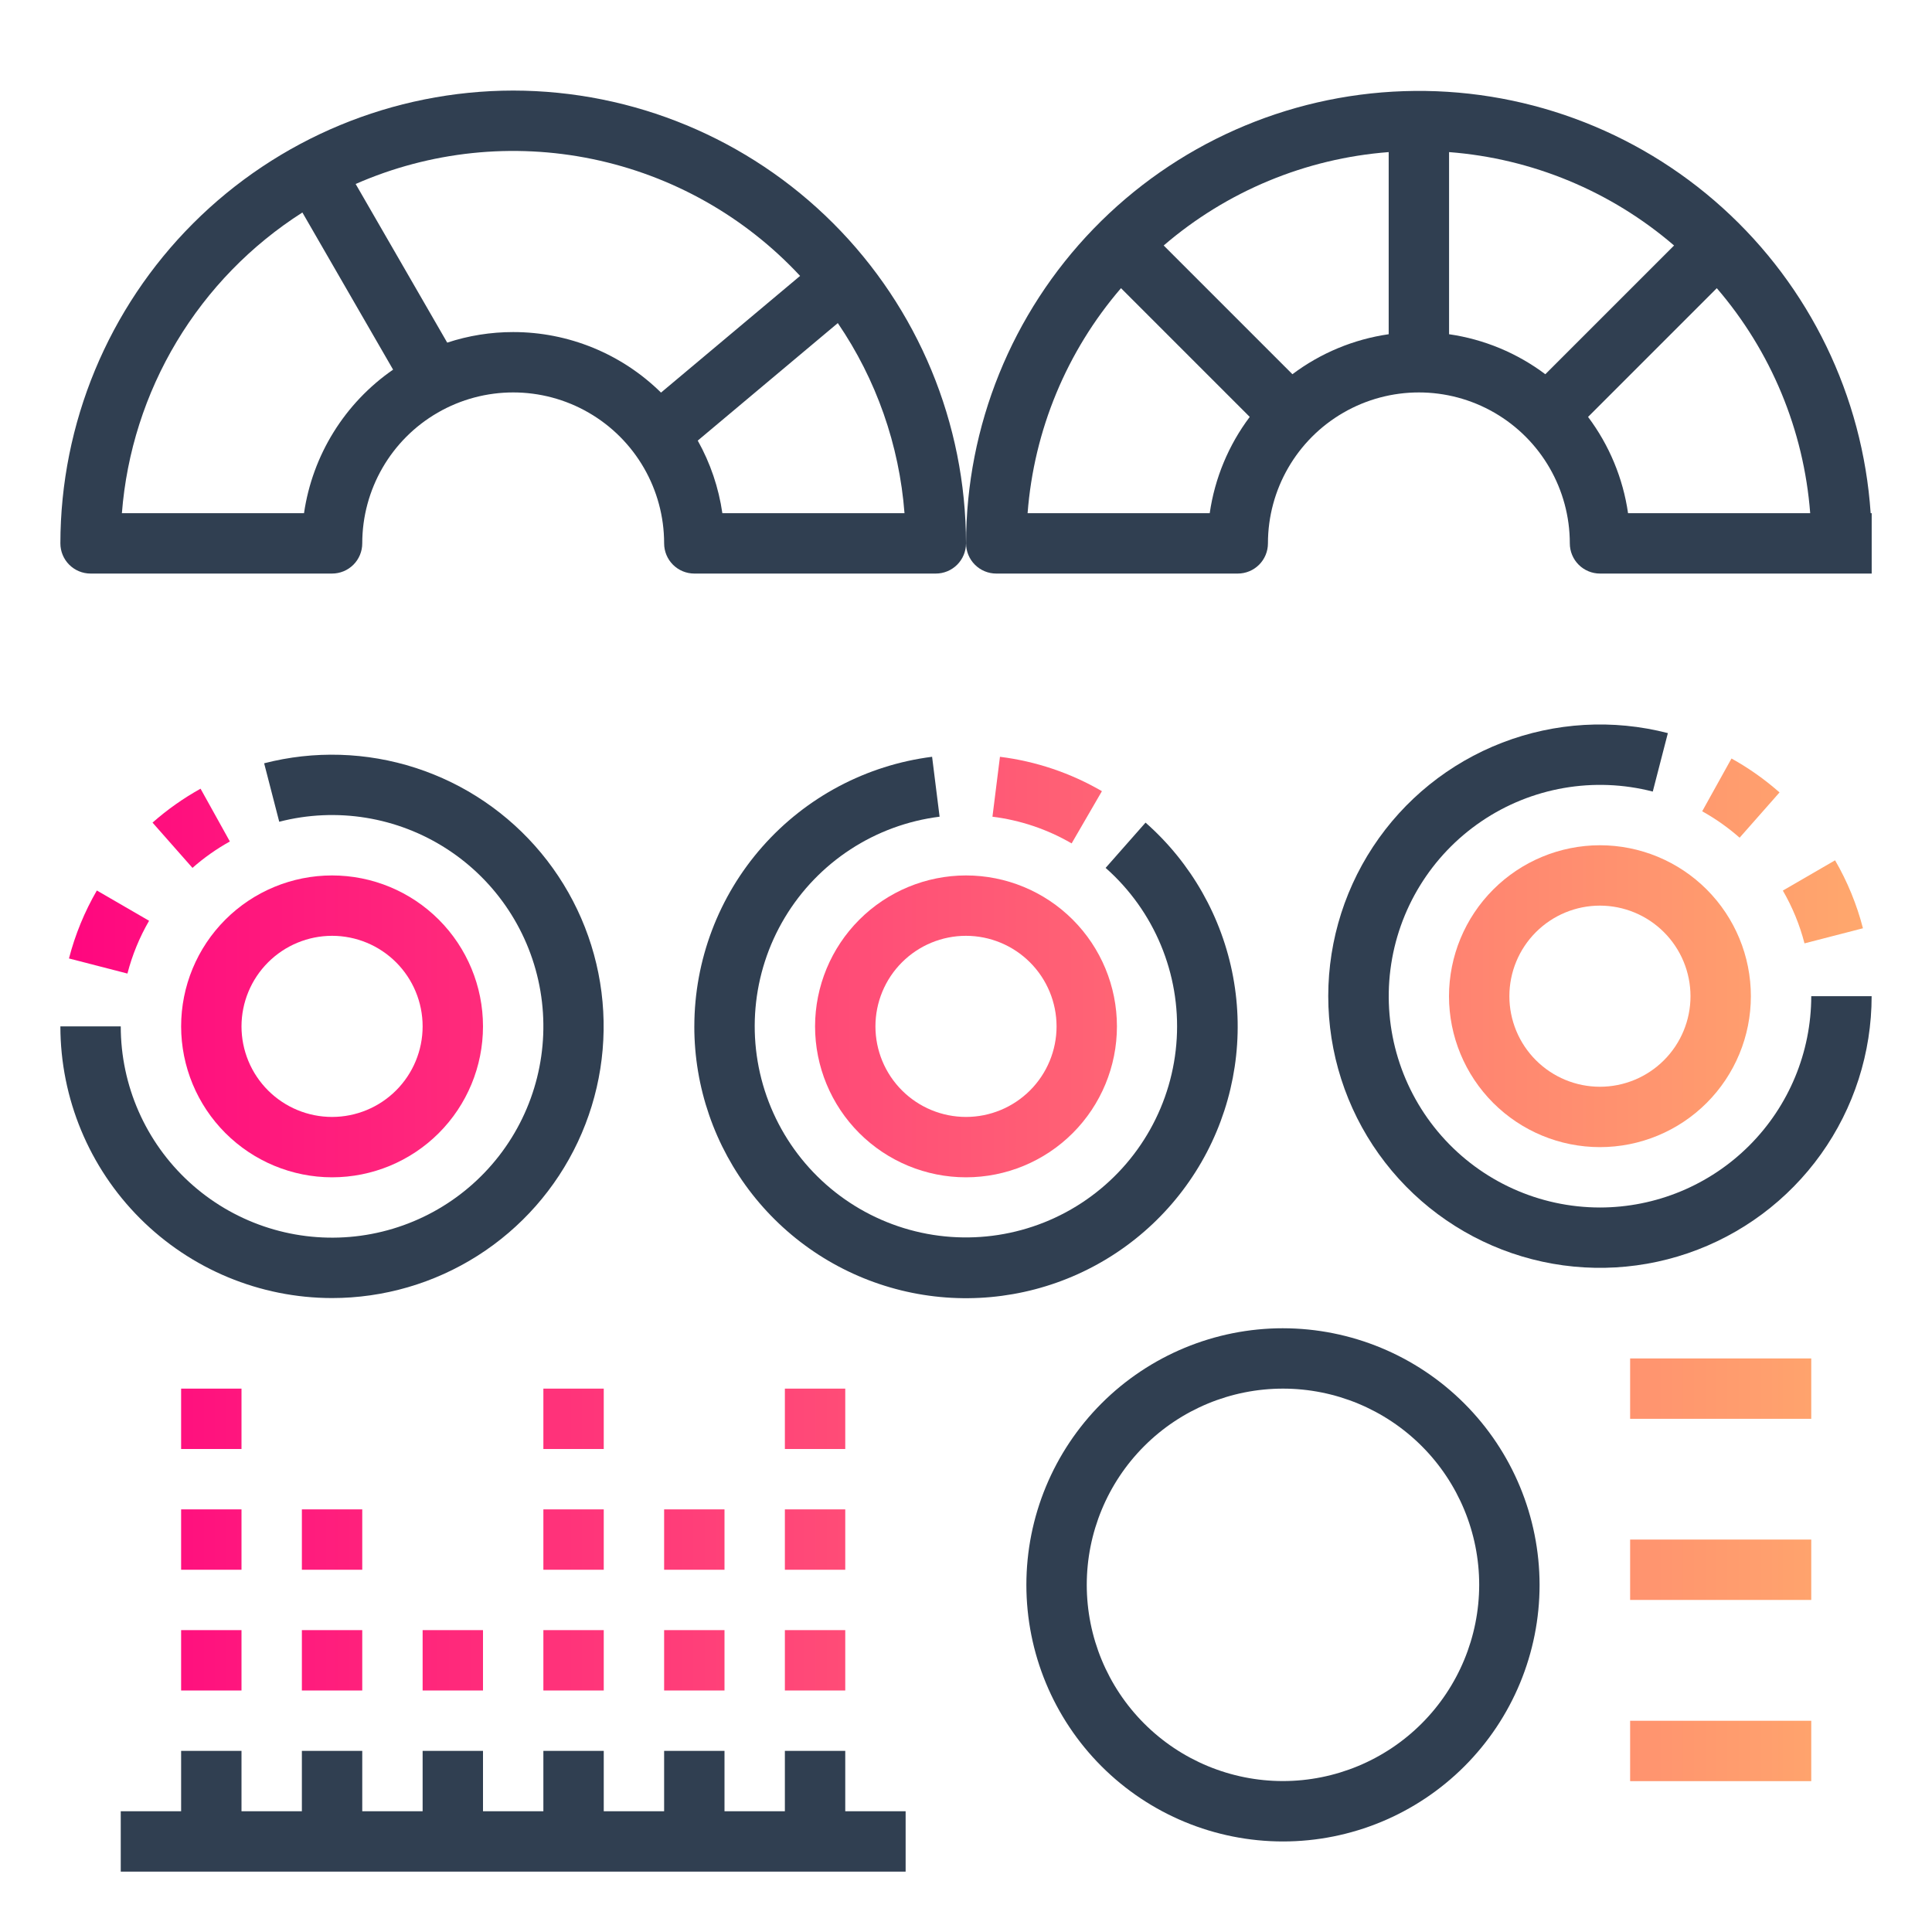 <?xml version="1.0" encoding="UTF-8" standalone="no"?>
<svg
   width="1200pt"
   height="1200pt"
   version="1.1"
   viewBox="0 0 1200 1200"
   id="svg85009"
   sodipodi:docname="infographic-design.svg"
   inkscape:version="1.2.2 (732a01da63, 2022-12-09, custom)"
   xmlns:inkscape="http://www.inkscape.org/namespaces/inkscape"
   xmlns:sodipodi="http://sodipodi.sourceforge.net/DTD/sodipodi-0.dtd"
   xmlns:xlink="http://www.w3.org/1999/xlink"
   xmlns="http://www.w3.org/2000/svg"
   xmlns:svg="http://www.w3.org/2000/svg">
  <defs
     id="defs85013">
    <linearGradient
       inkscape:collect="always"
       id="linearGradient88494">
      <stop
         style="stop-color:#ff0080;stop-opacity:1;"
         offset="0"
         id="stop88490" />
      <stop
         style="stop-color:#ffad6c;stop-opacity:1;"
         offset="1"
         id="stop88492" />
    </linearGradient>
    <linearGradient
       inkscape:collect="always"
       xlink:href="#linearGradient88494"
       id="linearGradient86227"
       x1="-1.084"
       y1="617.649"
       x2="1193.89"
       y2="617.649"
       gradientUnits="userSpaceOnUse" />
    <linearGradient
       inkscape:collect="always"
       xlink:href="#linearGradient88494"
       id="linearGradient86229"
       x1="-1.084"
       y1="617.649"
       x2="1193.89"
       y2="617.649"
       gradientUnits="userSpaceOnUse" />
    <linearGradient
       inkscape:collect="always"
       xlink:href="#linearGradient88494"
       id="linearGradient86231"
       x1="-1.084"
       y1="617.649"
       x2="1193.89"
       y2="617.649"
       gradientUnits="userSpaceOnUse" />
    <linearGradient
       inkscape:collect="always"
       xlink:href="#linearGradient88494"
       id="linearGradient86233"
       x1="-1.084"
       y1="617.649"
       x2="1193.89"
       y2="617.649"
       gradientUnits="userSpaceOnUse" />
    <linearGradient
       inkscape:collect="always"
       xlink:href="#linearGradient88494"
       id="linearGradient86235"
       x1="-1.084"
       y1="617.649"
       x2="1193.89"
       y2="617.649"
       gradientUnits="userSpaceOnUse" />
    <linearGradient
       inkscape:collect="always"
       xlink:href="#linearGradient88494"
       id="linearGradient86237"
       x1="-1.084"
       y1="617.649"
       x2="1193.89"
       y2="617.649"
       gradientUnits="userSpaceOnUse" />
    <linearGradient
       inkscape:collect="always"
       xlink:href="#linearGradient88494"
       id="linearGradient86239"
       x1="-1.084"
       y1="617.649"
       x2="1193.89"
       y2="617.649"
       gradientUnits="userSpaceOnUse" />
    <linearGradient
       inkscape:collect="always"
       xlink:href="#linearGradient88494"
       id="linearGradient86241"
       x1="-1.084"
       y1="617.649"
       x2="1193.89"
       y2="617.649"
       gradientUnits="userSpaceOnUse" />
    <linearGradient
       inkscape:collect="always"
       xlink:href="#linearGradient88494"
       id="linearGradient86243"
       x1="-1.084"
       y1="617.649"
       x2="1193.89"
       y2="617.649"
       gradientUnits="userSpaceOnUse" />
    <linearGradient
       inkscape:collect="always"
       xlink:href="#linearGradient88494"
       id="linearGradient86245"
       x1="-1.084"
       y1="617.649"
       x2="1193.89"
       y2="617.649"
       gradientUnits="userSpaceOnUse" />
    <linearGradient
       inkscape:collect="always"
       xlink:href="#linearGradient88494"
       id="linearGradient86247"
       x1="-1.084"
       y1="617.649"
       x2="1193.89"
       y2="617.649"
       gradientUnits="userSpaceOnUse" />
    <linearGradient
       inkscape:collect="always"
       xlink:href="#linearGradient88494"
       id="linearGradient86249"
       x1="-1.084"
       y1="617.649"
       x2="1193.89"
       y2="617.649"
       gradientUnits="userSpaceOnUse" />
    <linearGradient
       inkscape:collect="always"
       xlink:href="#linearGradient88494"
       id="linearGradient86251"
       x1="-1.084"
       y1="617.649"
       x2="1193.89"
       y2="617.649"
       gradientUnits="userSpaceOnUse" />
    <linearGradient
       inkscape:collect="always"
       xlink:href="#linearGradient88494"
       id="linearGradient86253"
       x1="-1.084"
       y1="617.649"
       x2="1193.89"
       y2="617.649"
       gradientUnits="userSpaceOnUse" />
    <linearGradient
       inkscape:collect="always"
       xlink:href="#linearGradient88494"
       id="linearGradient86255"
       x1="-1.084"
       y1="617.649"
       x2="1193.89"
       y2="617.649"
       gradientUnits="userSpaceOnUse" />
    <linearGradient
       inkscape:collect="always"
       xlink:href="#linearGradient88494"
       id="linearGradient86257"
       x1="-1.084"
       y1="617.649"
       x2="1193.89"
       y2="617.649"
       gradientUnits="userSpaceOnUse" />
    <linearGradient
       inkscape:collect="always"
       xlink:href="#linearGradient88494"
       id="linearGradient86259"
       x1="-1.084"
       y1="617.649"
       x2="1193.89"
       y2="617.649"
       gradientUnits="userSpaceOnUse" />
    <linearGradient
       inkscape:collect="always"
       xlink:href="#linearGradient88494"
       id="linearGradient86261"
       x1="-1.084"
       y1="617.649"
       x2="1193.89"
       y2="617.649"
       gradientUnits="userSpaceOnUse" />
    <linearGradient
       inkscape:collect="always"
       xlink:href="#linearGradient88494"
       id="linearGradient86263"
       x1="-1.084"
       y1="617.649"
       x2="1193.89"
       y2="617.649"
       gradientUnits="userSpaceOnUse" />
    <linearGradient
       inkscape:collect="always"
       xlink:href="#linearGradient88494"
       id="linearGradient86265"
       x1="-1.084"
       y1="617.649"
       x2="1193.89"
       y2="617.649"
       gradientUnits="userSpaceOnUse" />
    <linearGradient
       inkscape:collect="always"
       xlink:href="#linearGradient88494"
       id="linearGradient86267"
       x1="-1.084"
       y1="617.649"
       x2="1193.89"
       y2="617.649"
       gradientUnits="userSpaceOnUse" />
    <linearGradient
       inkscape:collect="always"
       xlink:href="#linearGradient88494"
       id="linearGradient86269"
       x1="-1.084"
       y1="617.649"
       x2="1193.89"
       y2="617.649"
       gradientUnits="userSpaceOnUse" />
    <linearGradient
       inkscape:collect="always"
       xlink:href="#linearGradient88494"
       id="linearGradient86271"
       x1="-1.084"
       y1="617.649"
       x2="1193.89"
       y2="617.649"
       gradientUnits="userSpaceOnUse" />
    <linearGradient
       inkscape:collect="always"
       xlink:href="#linearGradient88494"
       id="linearGradient86273"
       x1="-1.084"
       y1="617.649"
       x2="1193.89"
       y2="617.649"
       gradientUnits="userSpaceOnUse" />
    <linearGradient
       inkscape:collect="always"
       xlink:href="#linearGradient88494"
       id="linearGradient86275"
       x1="-1.084"
       y1="617.649"
       x2="1193.89"
       y2="617.649"
       gradientUnits="userSpaceOnUse" />
  </defs>
  <sodipodi:namedview
     id="namedview85011"
     pagecolor="#505050"
     bordercolor="#ffffff"
     borderopacity="1"
     inkscape:showpageshadow="0"
     inkscape:pageopacity="0"
     inkscape:pagecheckerboard="1"
     inkscape:deskcolor="#505050"
     inkscape:document-units="pt"
     showgrid="false"
     inkscape:zoom="0.59"
     inkscape:cx="924.57627"
     inkscape:cy="670.33898"
     inkscape:window-width="2880"
     inkscape:window-height="1657"
     inkscape:window-x="0"
     inkscape:window-y="0"
     inkscape:window-maximized="1"
     inkscape:current-layer="svg85009" />
  <g
     id="g85007">
    <path
       d="m318.75 56.25c-74.566 0.086-146.05 29.742-198.78 82.469s-82.383 124.21-82.469 198.78c0 4.973 1.977 9.742 5.492 13.258 3.516 3.516 8.285 5.492 13.258 5.492h150c4.973 0 9.742-1.977 13.258-5.492 3.516-3.516 5.492-8.285 5.492-13.258 0-33.492 17.867-64.441 46.875-81.191 29.008-16.746 64.742-16.746 93.75 0 29.008 16.75 46.875 47.699 46.875 81.191 0 4.973 1.977 9.742 5.492 13.258 3.516 3.516 8.285 5.492 13.258 5.492h150c4.973 0 9.742-1.977 13.258-5.492 3.516-3.516 5.492-8.285 5.492-13.258-0.086-74.566-29.742-146.05-82.469-198.78s-124.21-82.383-198.78-82.469zm-129.92 262.5h-113.12c2.938-37.688 14.594-74.18 34.051-106.59s46.176-59.859 78.059-80.176l56.34 97.613v-0.004c-30.023 20.746-50.066 53.047-55.332 89.16zm129.92-112.5c-13.922-0.008-27.754 2.207-40.977 6.562l-56.871-98.539c46.25-20.301 97.672-25.707 147.13-15.477 49.461 10.23 94.516 35.594 128.92 72.574l-86.379 72.473v0.004c-24.48-24.109-57.465-37.613-91.824-37.598zm129.92 112.5c-2.281-15.844-7.465-31.129-15.285-45.09l86.988-72.984c23.91 35.051 38.195 75.766 41.426 118.07z"
       fill="#303f51"
       fill-rule="evenodd"
       id="path84943" />
    <path
       d="m1161.9 318.75c-4.914-72.766-37.906-140.78-92.008-189.68-54.105-48.906-125.09-74.883-197.98-72.449-72.895 2.43-141.99 33.082-192.71 85.488-50.723 52.402-79.105 122.46-79.16 195.39 0 4.973 1.977 9.742 5.492 13.258 3.516 3.516 8.285 5.492 13.258 5.492h150c4.973 0 9.742-1.977 13.258-5.492 3.516-3.516 5.492-8.285 5.492-13.258 0-33.492 17.867-64.441 46.875-81.191 29.008-16.746 64.742-16.746 93.75 0 29.008 16.75 46.875 47.699 46.875 81.191 0 4.973 1.977 9.742 5.492 13.258 3.516 3.516 8.285 5.492 13.258 5.492h168.75v-37.5zm-523.64 0c3.949-51.578 24.273-100.55 58.012-139.76l79.961 79.961-0.004 0.004c-13.172 17.527-21.719 38.094-24.852 59.797zm164.49-86.312-79.961-79.957c39.215-33.734 88.18-54.059 139.75-58.008v113.12c-21.703 3.129-42.266 11.676-59.793 24.844zm97.293-24.844v-113.12c51.574 3.949 100.54 24.273 139.75 58.008l-79.961 79.957c-17.527-13.168-38.09-21.715-59.793-24.844zm111.17 111.16c-3.133-21.703-11.676-42.266-24.844-59.797l79.961-79.961-0.004-0.004c33.738 39.215 54.062 88.184 58.016 139.76z"
       fill="#303f51"
       fill-rule="evenodd"
       id="path84945" />
    <path
       d="m92.598 571.91-32.441-18.805v-0.004c-7.664 13.219-13.492 27.422-17.316 42.215l36.312 9.375c2.969-11.488 7.492-22.52 13.445-32.781z"
       fill="#303f51"
       fill-rule="evenodd"
       id="path84947"
       style="fill-opacity:1;fill:url(#linearGradient86233)" />
    <path
       d="m206.25 806.25c32.027-0.012 63.391-9.141 90.422-26.312 27.035-17.176 48.621-41.688 62.242-70.676 13.621-28.988 18.711-61.25 14.676-93.023-4.035-31.773-17.031-61.742-37.465-86.402-20.434-24.664-47.465-43-77.934-52.871-30.465-9.871-63.113-10.867-94.129-2.875l9.375 36.309v0.004c35.562-9.184 73.344-3.047 104.17 16.922 30.828 19.969 51.875 51.941 58.035 88.148 6.16 36.207-3.133 73.34-25.625 102.38-22.488 29.035-56.113 47.324-92.711 50.414-36.598 3.094-72.82-9.289-99.863-34.141-27.043-24.852-42.438-59.898-42.441-96.625h-37.5c0.051 44.738 17.844 87.633 49.48 119.27s74.531 49.43 119.27 49.48z"
       fill="#303f51"
       fill-rule="evenodd"
       id="path84949" />
    <path
       d="m94.738 510.94 24.805 28.125c7.133-6.289 14.922-11.789 23.234-16.406l-18.207-32.785h0.004c-10.676 5.93-20.68 12.992-29.836 21.066z"
       fill="#303f51"
       fill-rule="evenodd"
       id="path84951"
       style="fill-opacity:1;fill:url(#linearGradient86235)" />
    <path
       d="m206.25 731.25c24.863 0 48.711-9.879 66.293-27.457 17.578-17.582 27.457-41.43 27.457-66.293s-9.879-48.711-27.457-66.293c-17.582-17.578-41.43-27.457-66.293-27.457s-48.711 9.879-66.293 27.457c-17.578 17.582-27.457 41.43-27.457 66.293 0.027 24.855 9.914 48.684 27.488 66.262 17.578 17.574 41.406 27.461 66.262 27.488zm0-150c14.918 0 29.227 5.926 39.773 16.477 10.551 10.547 16.477 24.855 16.477 39.773s-5.926 29.227-16.477 39.773c-10.547 10.551-24.855 16.477-39.773 16.477s-29.227-5.926-39.773-16.477c-10.551-10.547-16.477-24.855-16.477-39.773 0.016-14.914 5.949-29.211 16.496-39.754 10.543-10.547 24.84-16.48 39.754-16.496z"
       fill="#303f51"
       fill-rule="evenodd"
       id="path84953"
       style="fill-opacity:1;fill:url(#linearGradient86227)" />
    <path
       d="m1139.8 534.35-32.441 18.805v0.004c5.953 10.262 10.477 21.293 13.445 32.781l36.312-9.375c-3.824-14.793-9.652-28.996-17.316-42.215z"
       fill="#303f51"
       fill-rule="evenodd"
       id="path84955"
       style="fill-opacity:1;fill:url(#linearGradient86241)" />
    <path
       d="m993.75 750c-37.68-0.02-73.535-16.23-98.438-44.512-24.902-28.277-36.449-65.895-31.699-103.27 4.746-37.383 25.332-70.918 56.512-92.074s69.949-27.891 106.44-18.488l9.375-36.309v-0.004c-34.074-8.797-70.047-6.723-102.89 5.938-32.836 12.66-60.895 35.266-80.246 64.66-19.352 29.395-29.031 64.105-27.68 99.273 1.352 35.164 13.66 69.031 35.211 96.852 21.551 27.824 51.258 48.215 84.973 58.316 33.711 10.105 69.734 9.414 103.04-1.973 33.301-11.383 62.207-32.898 82.676-61.523 20.469-28.629 31.477-62.941 31.48-98.133h-37.5c-0.039 34.797-13.879 68.16-38.484 92.766s-57.969 38.445-92.766 38.484z"
       fill="#303f51"
       fill-rule="evenodd"
       id="path84957" />
    <path
       d="m1105.3 492.19c-9.156-8.078-19.16-15.145-29.836-21.074l-18.203 32.793c8.316 4.617 16.109 10.117 23.246 16.406z"
       fill="#303f51"
       fill-rule="evenodd"
       id="path84959"
       style="fill-opacity:1;fill:url(#linearGradient86239)" />
    <path
       d="m900 618.75c0 24.863 9.879 48.711 27.457 66.293 17.582 17.578 41.43 27.457 66.293 27.457s48.711-9.879 66.293-27.457c17.578-17.582 27.457-41.43 27.457-66.293s-9.879-48.711-27.457-66.293c-17.582-17.578-41.43-27.457-66.293-27.457-24.855 0.027-48.684 9.914-66.262 27.488-17.574 17.578-27.461 41.406-27.488 66.262zm150 0c0 14.918-5.926 29.227-16.477 39.773-10.547 10.551-24.855 16.477-39.773 16.477s-29.227-5.926-39.773-16.477c-10.551-10.547-16.477-24.855-16.477-39.773s5.926-29.227 16.477-39.773c10.547-10.551 24.855-16.477 39.773-16.477 14.914 0.016 29.211 5.949 39.754 16.496 10.547 10.543 16.48 24.84 16.496 39.754z"
       fill="#303f51"
       fill-rule="evenodd"
       id="path84961"
       style="fill-opacity:1;fill:url(#linearGradient86231)" />
    <path
       d="m431.25 637.5c-0.02 37.766 12.629 74.441 35.922 104.17 23.289 29.727 55.879 50.781 92.551 59.793 36.676 9.012 75.309 5.465 109.73-10.078 34.418-15.543 62.629-42.18 80.117-75.648 17.488-33.473 23.242-71.84 16.344-108.97-6.898-37.129-26.051-70.871-54.391-95.828l-24.801 28.125c30.219 26.664 46.508 65.738 44.168 105.97-2.336 40.234-23.039 77.16-56.145 100.14-33.105 22.98-74.938 29.473-113.45 17.598-38.512-11.871-69.43-40.789-83.848-78.422-14.418-37.633-10.738-79.809 9.984-114.38 20.719-34.566 56.18-57.688 96.168-62.707l-4.66-37.211c-40.766 5.176-78.25 25.031-105.43 55.852-27.188 30.82-42.207 70.492-42.25 111.59z"
       fill="#303f51"
       fill-rule="evenodd"
       id="path84963" />
    <path
       d="m621.09 470.06-4.66 37.211c17.344 2.156 34.07 7.797 49.176 16.582l18.812-32.441h-0.004c-19.453-11.312-40.992-18.574-63.324-21.352z"
       fill="#303f51"
       fill-rule="evenodd"
       id="path84965"
       style="fill-opacity:1;fill:url(#linearGradient86237)" />
    <path
       d="m506.25 637.5c0 24.863 9.879 48.711 27.457 66.293 17.582 17.578 41.43 27.457 66.293 27.457s48.711-9.879 66.293-27.457c17.578-17.582 27.457-41.43 27.457-66.293s-9.879-48.711-27.457-66.293c-17.582-17.578-41.43-27.457-66.293-27.457-24.855 0.027-48.684 9.914-66.262 27.488-17.574 17.578-27.461 41.406-27.488 66.262zm150 0c0 14.918-5.926 29.227-16.477 39.773-10.547 10.551-24.855 16.477-39.773 16.477s-29.227-5.926-39.773-16.477c-10.551-10.547-16.477-24.855-16.477-39.773s5.926-29.227 16.477-39.773c10.547-10.551 24.855-16.477 39.773-16.477 14.914 0.016 29.211 5.949 39.754 16.496 10.547 10.543 16.48 24.84 16.496 39.754z"
       fill="#303f51"
       fill-rule="evenodd"
       id="path84967"
       style="fill-opacity:1;fill:url(#linearGradient86229)" />
    <path
       d="m112.5 862.5h37.5v37.5h-37.5z"
       fill="#303f51"
       fill-rule="evenodd"
       id="path84969"
       style="fill-opacity:1;fill:url(#linearGradient86243)" />
    <path
       d="m112.5 937.5h37.5v37.5h-37.5z"
       fill="#303f51"
       fill-rule="evenodd"
       id="path84971"
       style="fill-opacity:1;fill:url(#linearGradient86245)" />
    <path
       d="m112.5 1012.5h37.5v37.5h-37.5z"
       fill="#303f51"
       fill-rule="evenodd"
       id="path84973"
       style="fill-opacity:1;fill:url(#linearGradient86247)" />
    <path
       d="m262.5 1012.5h37.5v37.5h-37.5z"
       fill="#303f51"
       fill-rule="evenodd"
       id="path84975"
       style="fill-opacity:1;fill:url(#linearGradient86253)" />
    <path
       d="m412.5 1012.5h37.5v37.5h-37.5z"
       fill="#303f51"
       fill-rule="evenodd"
       id="path84977"
       style="fill-opacity:1;fill:url(#linearGradient86263)" />
    <path
       d="m412.5 1125h-37.5v-37.5h-37.5v37.5h-37.5v-37.5h-37.5v37.5h-37.5v-37.5h-37.5v37.5h-37.5v-37.5h-37.5v37.5h-37.5v37.5h487.5v-37.5h-37.5v-37.5h-37.5v37.5h-37.5v-37.5h-37.5z"
       fill="#303f51"
       fill-rule="evenodd"
       id="path84979" />
    <path
       d="m487.5 862.5h37.5v37.5h-37.5z"
       fill="#303f51"
       fill-rule="evenodd"
       id="path84981"
       style="fill-opacity:1;fill:url(#linearGradient86265)" />
    <path
       d="m487.5 937.5h37.5v37.5h-37.5z"
       fill="#303f51"
       fill-rule="evenodd"
       id="path84983"
       style="fill-opacity:1;fill:url(#linearGradient86267)" />
    <path
       d="m487.5 1012.5h37.5v37.5h-37.5z"
       fill="#303f51"
       fill-rule="evenodd"
       id="path84985"
       style="fill-opacity:1;fill:url(#linearGradient86269)" />
    <path
       d="m337.5 862.5h37.5v37.5h-37.5z"
       fill="#303f51"
       fill-rule="evenodd"
       id="path84987"
       style="fill-opacity:1;fill:url(#linearGradient86255)" />
    <path
       d="m337.5 937.5h37.5v37.5h-37.5z"
       fill="#303f51"
       fill-rule="evenodd"
       id="path84989"
       style="fill-opacity:1;fill:url(#linearGradient86257)" />
    <path
       d="m337.5 1012.5h37.5v37.5h-37.5z"
       fill="#303f51"
       fill-rule="evenodd"
       id="path84991"
       style="fill-opacity:1;fill:url(#linearGradient86259)" />
    <path
       d="m187.5 937.5h37.5v37.5h-37.5z"
       fill="#303f51"
       fill-rule="evenodd"
       id="path84993"
       style="fill-opacity:1;fill:url(#linearGradient86249)" />
    <path
       d="m187.5 1012.5h37.5v37.5h-37.5z"
       fill="#303f51"
       fill-rule="evenodd"
       id="path84995"
       style="fill-opacity:1;fill:url(#linearGradient86251)" />
    <path
       d="m412.5 937.5h37.5v37.5h-37.5z"
       fill="#303f51"
       fill-rule="evenodd"
       id="path84997"
       style="fill-opacity:1;fill:url(#linearGradient86261)" />
    <path
       d="m796.88 825c-42.27 0-82.805 16.793-112.7 46.68-29.887 29.891-46.68 70.426-46.68 112.7s16.793 82.805 46.68 112.7c29.891 29.887 70.426 46.68 112.7 46.68s82.805-16.793 112.7-46.68c29.887-29.891 46.68-70.426 46.68-112.7-0.047-42.254-16.855-82.766-46.734-112.64-29.875-29.879-70.387-46.688-112.64-46.734zm0 281.25c-32.324 0-63.324-12.84-86.18-35.695-22.855-22.855-35.695-53.855-35.695-86.18s12.84-63.324 35.695-86.18c22.855-22.855 53.855-35.695 86.18-35.695s63.324 12.84 86.18 35.695c22.855 22.855 35.695 53.855 35.695 86.18-0.035 32.312-12.891 63.289-35.738 86.137-22.848 22.848-53.824 35.703-86.137 35.738z"
       fill="#303f51"
       fill-rule="evenodd"
       id="path84999" />
    <path
       d="m1012.5 843.75h112.5v37.5h-112.5z"
       fill="#303f51"
       fill-rule="evenodd"
       id="path85001"
       style="fill-opacity:1;fill:url(#linearGradient86271)" />
    <path
       d="m1012.5 956.25h112.5v37.5h-112.5z"
       fill="#303f51"
       fill-rule="evenodd"
       id="path85003"
       style="fill-opacity:1;fill:url(#linearGradient86273)" />
    <path
       d="m1012.5 1068.8h112.5v37.5h-112.5z"
       fill="#303f51"
       fill-rule="evenodd"
       id="path85005"
       style="fill-opacity:1;fill:url(#linearGradient86275)" />
  </g>
</svg>
